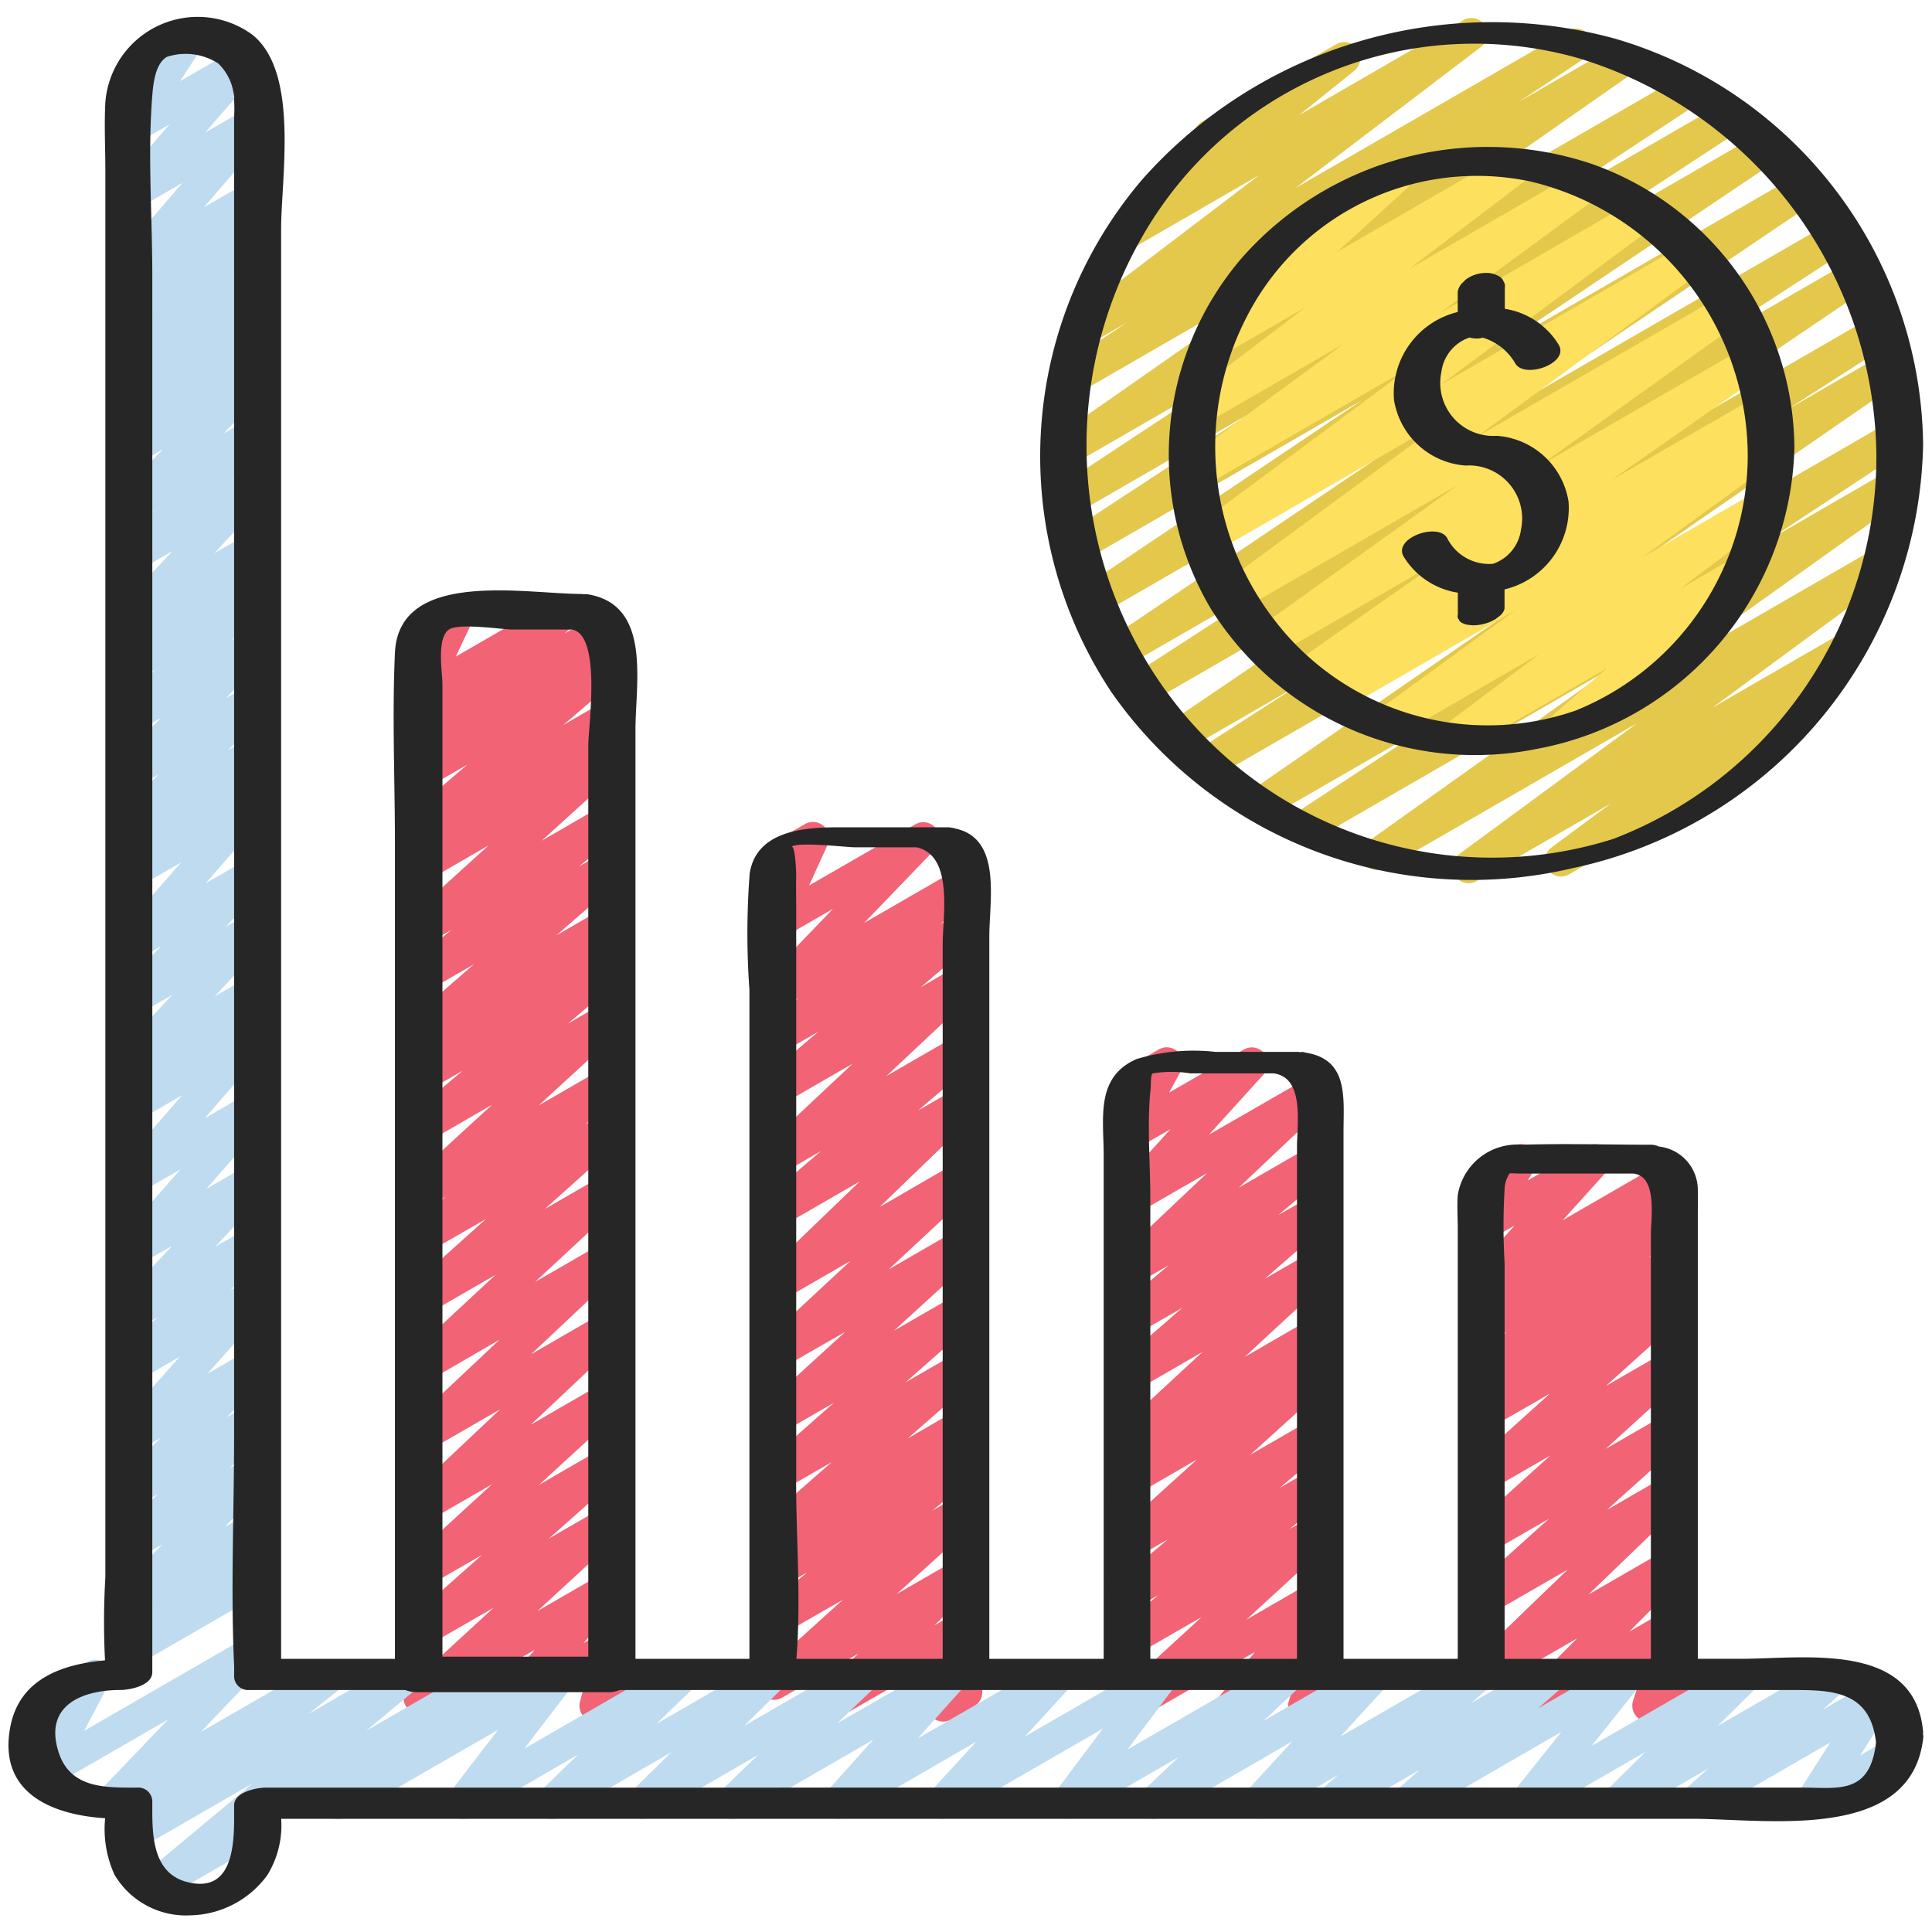 <?xml version="1.0"?>
<svg xmlns="http://www.w3.org/2000/svg" id="Icons" viewBox="0 0 60 60" width="512" height="512"><path d="M15.734,53.486a.5.5,0,0,1-.376-.83l1.252-1.422-3.33,1.922a.5.5,0,0,1-.589-.8l2.638-2.426L13.28,51.111a.5.5,0,0,1-.582-.806l2.272-2.016-1.69.976a.5.5,0,0,1-.588-.8l2.59-2.371-2,1.155a.5.5,0,0,1-.593-.8l2.845-2.683-2.252,1.3a.5.5,0,0,1-.593-.8l2.828-2.663L13.28,42.9a.5.5,0,0,1-.591-.8l2.7-2.509-2.113,1.22a.5.5,0,0,1-.584-.8l2.4-2.154L13.279,38.9a.5.5,0,0,1-.566-.82l1.126-.918-.56.323a.5.5,0,0,1-.588-.8l2.589-2.374-2,1.155a.5.5,0,0,1-.572-.815l1.662-1.4-1.09.629a.5.5,0,0,1-.564-.822l.937-.755-.373.215A.5.5,0,0,1,12.7,31.7l2.021-1.755-1.443.833a.5.5,0,0,1-.568-.819l1.311-1.081-.743.429a.5.5,0,0,1-.586-.8l2.486-2.256-1.9,1.1a.5.5,0,0,1-.559-.826l.5-.392a.5.5,0,0,1-.512-.843l1.807-1.544-1.233.712a.5.5,0,0,1-.557-.828l.363-.283a.505.505,0,0,1-.465-.209.5.5,0,0,1,.085-.669l.421-.36a.494.494,0,0,1-.436-.122.5.5,0,0,1-.114-.58l.574-1.222a.511.511,0,0,1-.468-.249.5.5,0,0,1,.183-.683l1.127-.651a.5.5,0,0,1,.7.645l-.537,1.143,3.1-1.789a.5.5,0,0,1,.575.814l-.31.264,1.057-.611a.5.5,0,0,1,.558.828l-.269.209a.5.5,0,0,1,.428.87l-1.806,1.543,1.233-.712a.5.5,0,0,1,.559.826l-.5.391a.5.5,0,0,1,.524.833l-2.486,2.256,1.9-1.1a.5.5,0,0,1,.568.819l-1.31,1.08.743-.429a.5.5,0,0,1,.578.811l-2.022,1.757,1.446-.835a.5.5,0,0,1,.564.822l-.936.754.373-.215a.5.5,0,0,1,.573.815l-1.664,1.4,1.092-.63a.5.5,0,0,1,.588.8l-2.587,2.372,2-1.155A.5.5,0,0,1,19.3,34l-1.129.921.565-.326a.5.5,0,0,1,.584.8l-2.4,2.152,1.812-1.046a.5.5,0,0,1,.591.8l-2.705,2.51,2.116-1.221a.5.5,0,0,1,.593.8L16.5,42.053l2.238-1.291a.5.5,0,0,1,.594.8l-2.844,2.681,2.252-1.3a.5.5,0,0,1,.588.8l-2.59,2.372,2-1.157a.5.5,0,0,1,.582.807l-2.272,2.015,1.692-.976a.5.5,0,0,1,.652.136.5.5,0,0,1-.064.665l-2.639,2.428,2.053-1.184a.5.5,0,0,1,.625.762l-1.251,1.422.628-.362a.5.5,0,0,1,.732.562l-.268,1a.505.505,0,0,1,.22.2.5.5,0,0,1-.183.682l-.5.291a.5.5,0,0,1-.733-.562l.189-.7-2.218,1.28A.491.491,0,0,1,15.734,53.486Z" fill="#f26376"/><path d="M25.67,53.492a.5.5,0,0,1-.346-.861l1.333-1.277L24.28,52.727a.5.5,0,0,1-.586-.8l2.481-2.245L24.28,50.771a.5.5,0,0,1-.569-.818l1.36-1.123-.791.456a.5.5,0,0,1-.558-.827l.412-.32a.5.5,0,0,1-.434-.866l2.129-1.864L24.28,46.3A.5.5,0,0,1,23.7,45.5l2.195-1.934-1.614.931a.5.5,0,0,1-.588-.8l2.557-2.335L24.28,42.492a.494.494,0,0,1-.652-.136.5.5,0,0,1,.061-.663l2.723-2.534-2.133,1.232a.5.5,0,0,1-.6-.792L26.7,36.691l-2.416,1.395a.5.5,0,0,1-.574-.814l1.789-1.525-1.215.7a.494.494,0,0,1-.651-.135.5.5,0,0,1,.059-.662l2.789-2.617-2.2,1.268a.5.5,0,0,1-.658-.145.5.5,0,0,1,.085-.67l1.708-1.447-1.135.654a.5.5,0,0,1-.565-.82l1.088-.886-.523.3a.5.5,0,0,1-.61-.78l2.2-2.283-1.586.916a.5.5,0,0,1-.706-.64l.6-1.326a.5.5,0,0,1-.309-.929l1.127-.651a.5.5,0,0,1,.706.639L25.126,27.5l3.3-1.9a.5.5,0,0,1,.61.779l-2.2,2.284,2.885-1.665a.5.5,0,0,1,.565.82L29.2,28.7l.524-.3a.5.5,0,0,1,.573.815l-1.707,1.447L29.724,30a.5.5,0,0,1,.592.8l-2.789,2.618,2.2-1.27a.5.5,0,0,1,.574.814l-1.789,1.525,1.217-.7a.5.5,0,0,1,.6.792l-3.012,2.906,2.417-1.4a.5.5,0,0,1,.591.8L27.6,39.422l2.135-1.233a.5.5,0,0,1,.588.8l-2.558,2.336,1.973-1.139a.5.5,0,0,1,.58.808l-2.192,1.933L29.738,42a.5.5,0,0,1,.579.809l-2.129,1.865,1.552-.9a.5.5,0,0,1,.557.828l-.412.321a.5.5,0,0,1,.517.2.5.5,0,0,1-.092.671l-1.357,1.121.79-.456a.5.5,0,0,1,.586.8l-2.481,2.245,1.9-1.095a.5.5,0,0,1,.6.794l-1.332,1.275.738-.425a.5.5,0,0,1,.731.57l-.412,1.434a.5.5,0,0,1,.184.928l-.714.413a.5.5,0,0,1-.731-.57l.37-1.291-3.255,1.88A.491.491,0,0,1,25.67,53.492Z" fill="#f26376"/><path d="M35.03,53.5a.5.5,0,0,1-.338-.868l2.624-2.412L35.28,51.392a.5.5,0,0,1-.567-.82l1.262-1.036-.7.4a.5.5,0,0,1-.571-.816l1.567-1.314-1,.575a.5.5,0,0,1-.586-.8l2.488-2.256-1.9,1.1a.5.5,0,0,1-.556-.828l.368-.285a.488.488,0,0,1-.464-.2.5.5,0,0,1,.062-.664l2.666-2.465-2.076,1.2a.5.5,0,0,1-.578-.81l2.025-1.759-1.447.834a.5.5,0,0,1-.571-.815l1.59-1.337-1.019.588a.5.5,0,0,1-.593-.8l2.808-2.654-2.215,1.278a.5.5,0,0,1-.62-.769l1.7-1.874-1.083.625a.494.494,0,0,1-.6-.075.5.5,0,0,1-.09-.6l.459-.841a.5.5,0,0,1-.185-.93l1.128-.65a.5.5,0,0,1,.69.673l-.364.666,2.32-1.339a.5.5,0,0,1,.62.768l-1.7,1.874,3.129-1.8a.5.5,0,0,1,.593.8L38.47,36.883l2.254-1.3a.5.5,0,0,1,.571.815L39.7,37.734l1.022-.588a.5.5,0,0,1,.578.809L39.28,39.714l1.449-.836a.5.5,0,0,1,.589.8l-2.666,2.465,2.079-1.2a.5.5,0,0,1,.557.829l-.367.284a.505.505,0,0,1,.467.2.5.5,0,0,1-.069.665L38.83,45.178l1.906-1.1a.5.5,0,0,1,.572.816l-1.566,1.312,1-.575a.5.5,0,0,1,.568.819l-1.263,1.037.7-.4a.5.5,0,0,1,.588.8L38.708,50.3l2.036-1.176a.5.5,0,0,1,.642.744L40.3,51.232l.451-.259a.5.5,0,0,1,.727.585l-.222.692a.494.494,0,0,1,.181.182.5.5,0,0,1-.183.682l-.5.291a.5.5,0,0,1-.726-.585l.107-.335-1.613.931a.5.5,0,0,1-.642-.744l1.089-1.367L35.28,53.43A.489.489,0,0,1,35.03,53.5Z" fill="#f26376"/><path d="M47.582,53.492a.5.5,0,0,1-.354-.852l1.752-1.761-2.7,1.559a.5.5,0,0,1-.6-.793l3.006-2.9-2.411,1.392a.5.5,0,0,1-.584-.8l2.412-2.17-1.828,1.055a.5.5,0,0,1-.585-.8L48.148,45.2l-1.869,1.079a.5.5,0,0,1-.585-.8l2.441-2.2-1.856,1.07a.5.5,0,0,1-.56-.824l.616-.489-.056.032a.5.5,0,0,1-.565-.821l1.087-.885-.522.3a.5.5,0,0,1-.562-.822l.714-.573-.152.087a.5.5,0,0,1-.621-.768l1.382-1.528-.761.438A.5.5,0,0,1,45.6,37.8l.38-.637a.5.5,0,0,1-.117-.916l1.128-.65a.5.5,0,0,1,.679.69l-.224.373L49.291,35.6a.5.5,0,0,1,.621.767l-1.381,1.528L51.6,36.121a.5.5,0,0,1,.562.822l-.717.576.278-.16a.5.5,0,0,1,.565.821l-1.088.884.525-.3a.5.5,0,0,1,.56.824l-.615.487.058-.032a.5.5,0,0,1,.585.8l-2.441,2.2,1.859-1.073a.5.5,0,0,1,.585.8L49.861,45l1.872-1.08a.5.5,0,0,1,.584.8l-2.412,2.171,1.832-1.058a.5.5,0,0,1,.6.793l-3.006,2.894,2.414-1.393a.5.5,0,0,1,.605.785l-1.754,1.762,1.152-.665a.5.5,0,0,1,.727.584l-.45,1.411a.5.5,0,0,1,.227.933l-.81.467a.5.5,0,0,1-.726-.585l.414-1.3-3.3,1.9A.489.489,0,0,1,47.582,53.492Z" fill="#f26376"/><path d="M8.471,56.5a.5.5,0,0,1-.25-.933L15.1,51.6a.5.5,0,0,1,.567.819l-.142.116,1.622-.935a.5.5,0,0,1,.646.737l-1.513,1.971L20.969,51.6a.5.5,0,0,1,.6.792l-1.183,1.144L23.739,51.6a.5.5,0,0,1,.6.789L23.105,53.6l3.472-2a.5.5,0,0,1,.6.792L26,53.519,29.333,51.6a.5.5,0,0,1,.622.766L28.5,53.988,32.642,51.6a.5.5,0,0,1,.618.77l-1.43,1.558L35.863,51.6a.5.5,0,0,1,.651.732l-1.5,2L39.755,51.6a.5.5,0,0,1,.595.8L39.245,53.44,42.438,51.6a.5.5,0,0,1,.62.77l-1.429,1.56,4.037-2.33a.5.5,0,0,1,.576.811l-.558.482,2.24-1.293a.5.5,0,0,1,.581.807l-.725.639L50.286,51.6a.5.5,0,0,1,.641.745l-1.5,1.877L53.97,51.6a.5.5,0,0,1,.6.788L53.345,53.6l3.443-1.988a.5.5,0,0,1,.583.806L56.6,53.1l1.5-.868a.5.5,0,0,1,.672.7L57.77,54.516l.86-.5a.5.5,0,0,1,.5.865L56.5,56.4a.5.5,0,0,1-.672-.7l1.01-1.584-3.963,2.287a.5.5,0,0,1-.583-.8l.767-.684-2.582,1.491a.5.5,0,0,1-.6-.788L51.1,54.407l-3.468,2a.5.5,0,0,1-.641-.745l1.5-1.876-4.546,2.624a.5.5,0,0,1-.581-.807l.727-.641-2.511,1.449a.5.5,0,0,1-.576-.811l.557-.48-2.241,1.293a.5.5,0,0,1-.619-.77l1.429-1.561L36.09,56.416a.5.5,0,0,1-.6-.795L36.6,54.572l-3.2,1.845a.5.5,0,0,1-.65-.732l1.5-2L29.509,56.42a.5.5,0,0,1-.618-.771l1.429-1.558-4.037,2.331a.5.5,0,0,1-.622-.767l1.457-1.626-4.147,2.395a.5.5,0,0,1-.6-.792l1.171-1.13-3.332,1.923a.5.5,0,0,1-.6-.789l1.234-1.215-3.474,2.006a.5.5,0,0,1-.6-.792l1.183-1.145L14.6,56.429a.5.5,0,0,1-.646-.738l1.513-1.97-4.7,2.71a.5.5,0,0,1-.568-.82l.139-.114-1.62.936A.494.494,0,0,1,8.471,56.5Z" fill="#bfdbf0"/><path d="M4.842,59.034a.5.5,0,0,1-.32-.884l3.321-2.764L4.282,57.44a.5.5,0,0,1-.561-.823l1.013-.807L3.705,56.4a.5.5,0,0,1-.612-.778L5.221,53.4,1.608,55.486a.5.5,0,0,1-.6-.072.5.5,0,0,1-.095-.594l.78-1.475-.116.066a.5.5,0,1,1-.5-.865L2.7,51.611a.5.5,0,0,1,.692.666l-.78,1.476L7.75,50.787a.5.5,0,0,1,.611.778L6.233,53.789l3.8-2.191a.5.5,0,0,1,.562.823l-1.014.808L12.405,51.6a.5.5,0,0,1,.66.146.5.5,0,0,1-.09.671l-4.7,3.914a.5.5,0,0,1-.051.831L5.092,58.967A.494.494,0,0,1,4.842,59.034Z" fill="#bfdbf0"/><path d="M4.03,51.765a.5.5,0,0,1-.348-.859l1.08-1.049-.482.278a.5.5,0,0,1-.606-.783L5.045,47.96,4.28,48.4a.5.5,0,0,1-.648-.129.5.5,0,0,1,.046-.659L4.9,46.4l-.619.358a.5.5,0,0,1-.605-.785l1.31-1.316-.7.406a.5.5,0,0,1-.624-.764l1.919-2.164-1.295.747a.5.5,0,0,1-.6-.788l1.192-1.178-.591.341a.5.5,0,0,1-.615-.774l1.672-1.791L4.28,39.3a.5.5,0,0,1-.626-.763l1.954-2.224-1.328.767a.5.5,0,0,1-.628-.76L5.659,34.01l-1.379.8a.5.5,0,0,1-.588-.8l.564-.516a.5.5,0,0,1-.592-.786l1.685-1.81-1.069.617a.5.5,0,0,1-.606-.785l1.333-1.346-.728.421a.5.5,0,0,1-.626-.762l1.973-2.26-1.347.778a.5.5,0,0,1-.594-.795l.917-.873-.323.186a.5.5,0,0,1-.6-.787l1.243-1.239-.64.37a.5.5,0,0,1-.6-.786L5,22.294l-.72.416a.5.5,0,0,1-.6-.79L4.823,20.8l-.544.314a.5.5,0,0,1-.591-.8l.74-.691-.149.087a.5.5,0,0,1-.616-.774l1.689-1.819-1.073.619a.5.5,0,0,1-.6-.79l1.108-1.083-.509.293a.5.5,0,0,1-.607-.782L5.063,13.95l-.784.453a.5.5,0,0,1-.587-.8l.556-.508a.5.5,0,0,1-.567-.808L4.72,11.278l-.441.255a.5.5,0,0,1-.6-.792L4.752,9.7l-.473.273a.5.5,0,0,1-.58-.808l.363-.319a.519.519,0,0,1-.418-.18.5.5,0,0,1,.006-.646L5.667,5.679l-1.388.8a.5.5,0,0,1-.627-.761L5.267,3.863l-.988.571a.5.5,0,0,1-.669-.707l.819-1.254a.5.5,0,0,1-.354-.922L5.714.6a.5.5,0,0,1,.669.707L5.593,2.52,7.36,1.5a.5.5,0,0,1,.627.761L6.372,4.117l1.349-.779a.5.5,0,0,1,.629.76L6.333,6.437l1.389-.8a.5.5,0,0,1,.58.809l-.362.318a.5.5,0,0,1,.381.858L7.249,8.663l.475-.274a.5.5,0,0,1,.6.792L7.283,10.188l.442-.255a.5.5,0,0,1,.587.8l-.555.507a.5.5,0,0,1,.576.8L6.94,13.463l.787-.454a.5.5,0,0,1,.6.791L7.218,14.883l.51-.294a.5.5,0,0,1,.616.773L6.656,17.181l1.073-.62a.5.5,0,0,1,.59.8l-.74.69.15-.087a.5.5,0,0,1,.6.79L7.186,19.877l.544-.314a.5.5,0,0,1,.605.785L7.011,21.685l.72-.416a.5.5,0,0,1,.6.787L7.091,23.294l.641-.37a.5.5,0,0,1,.595.8l-.916.872.322-.186a.5.5,0,0,1,.627.762l-1.974,2.26,1.349-.779a.5.5,0,0,1,.6.785L7.007,28.78l.729-.421a.5.5,0,0,1,.616.774L6.668,30.942l1.069-.617a.5.5,0,0,1,.587.8l-.565.517a.5.5,0,0,1,.607.771L6.359,34.729l1.38-.8a.5.5,0,0,1,.637.115.5.5,0,0,1-.011.647L6.41,36.92l1.331-.768a.5.5,0,0,1,.615.774L6.684,38.717l1.058-.611a.494.494,0,0,1,.647.13.5.5,0,0,1-.046.659L7.151,40.071l.592-.341a.5.5,0,0,1,.624.765L6.447,42.66l1.3-.748a.5.5,0,0,1,.605.785L7.042,44.011l.7-.407a.5.5,0,0,1,.6.789L7.124,45.6l.622-.358a.5.5,0,0,1,.606.783L6.979,47.422l.768-.443a.5.5,0,0,1,.6.792L7.266,48.818l.482-.277a.5.5,0,1,1,.5.865L4.28,51.7A.5.5,0,0,1,4.03,51.765Z" fill="#bfdbf0"/><path d="M45.605,27.43a.5.5,0,0,1-.295-.9l5.544-4.078-7.807,4.508a.5.5,0,0,1-.54-.84l7.547-5.379-9.329,5.387a.5.5,0,0,1-.526-.851l4.3-2.829L39.382,25.4a.5.5,0,0,1-.534-.844l9.387-6.482L37.726,24.138a.5.5,0,0,1-.521-.854l3.179-2.041L36.825,23.3a.5.5,0,0,1-.53-.847L45.961,15.9l-10.323,5.96a.5.5,0,0,1-.523-.852l5.523-3.583L34.961,20.7a.5.5,0,0,1-.529-.847l9.446-6.371-9.7,5.6a.5.5,0,0,1-.529-.848l8.657-5.81-8.646,4.992a.5.5,0,0,1-.524-.851l5.67-3.72-5.371,3.1a.5.5,0,0,1-.526-.85l5.263-3.473-4.889,2.823a.5.5,0,0,1-.536-.843l7.908-5.526L33.5,12.207a.5.5,0,0,1-.526-.851l2.036-1.347-1.107.639a.5.5,0,0,1-.553-.831l5.762-4.383L35.223,7.682a.5.5,0,0,1-.564-.823l2.728-2.192a.5.5,0,0,1-.054-.894l4.165-2.4a.5.5,0,0,1,.564.822l-1.71,1.375L45.441.627a.5.5,0,0,1,.553.831L40.233,5.84,48.686.96a.5.5,0,0,1,.526.851L47.173,3.16,50.18,1.424a.5.5,0,0,1,.536.843L42.809,7.793l9.385-5.419a.5.5,0,0,1,.526.85L47.452,6.7l6.037-3.486a.5.5,0,0,1,.525.851l-5.67,3.72,6.286-3.63A.5.5,0,0,1,55.158,5L46.5,10.813,55.791,5.45a.5.5,0,0,1,.529.848l-9.441,6.368,9.953-5.748a.5.5,0,0,1,.522.853l-5.529,3.587L57.473,8.1a.5.5,0,0,1,.53.847L48.336,15.5l9.778-5.646a.5.5,0,0,1,.521.854l-3.175,2.04,3-1.734a.5.5,0,0,1,.534.845l-9.388,6.481L58.674,13.1a.5.5,0,0,1,.525.85l-4.287,2.825,3.7-2.136a.5.5,0,0,1,.54.84L51.6,20.863l6.58-3.8a.5.5,0,0,1,.546.836l-5.546,4.079,3.922-2.265a.5.5,0,0,1,.548.835l-2.07,1.535a.5.5,0,0,1,.329.926l-7.176,4.143a.5.5,0,0,1-.548-.835l1.841-1.363-4.174,2.409A.491.491,0,0,1,45.605,27.43Z" fill="#e3c84c"/><path d="M45.218,23.38a.5.5,0,0,1-.3-.9L47.8,20.316l-4.429,2.558a.5.5,0,0,1-.545-.838l4.225-3.078-5.4,3.118a.5.5,0,0,1-.526-.849l.115-.077-.549.317a.5.5,0,0,1-.537-.842l4.706-3.3-5.28,3.049a.5.5,0,0,1-.542-.839l6.222-4.465-6.71,3.874a.5.5,0,0,1-.546-.836l7.036-5.178-7.292,4.21a.5.5,0,0,1-.548-.834l6.585-4.89-6.427,3.71a.5.5,0,0,1-.546-.835l4.906-3.605-4.293,2.478a.5.5,0,0,1-.553-.831l3.665-2.785L38.005,11.01a.5.5,0,0,1-.586-.8L39.9,7.953a.5.5,0,0,1-.211-.932L43.12,5.038a.5.5,0,0,1,.586.8L41.53,7.82l5.357-3.092a.5.5,0,0,1,.552.831L43.773,8.345l5.3-3.059a.5.5,0,0,1,.546.836l-4.9,3.6L50.8,6.211a.5.5,0,0,1,.548.835l-6.586,4.89,7.587-4.38a.5.5,0,0,1,.546.836l-7.035,5.176L53.51,9.152a.5.5,0,0,1,.542.84l-6.22,4.463,6.386-3.687a.5.5,0,0,1,.537.842l-4.712,3.3L54.574,12.3a.5.5,0,0,1,.527.849l-.292.2a.5.5,0,0,1,.436.884L51.022,17.3l3.5-2.021a.5.5,0,0,1,.55.833L52.185,18.28l1.7-.981a.5.5,0,0,1,.578.81l-2.244,1.953a.5.5,0,0,1,.1.911l-3.453,1.993a.5.5,0,0,1-.578-.81l1.611-1.4-4.432,2.559A.5.5,0,0,1,45.218,23.38Z" fill="#fde05e"/><path d="M3.265,56.467a3.414,3.414,0,0,0,.292,1.756,2.579,2.579,0,0,0,2.366,1.259A3.033,3.033,0,0,0,8.3,58.237a2.942,2.942,0,0,0,.432-1.753h43.8c2.334,0,6.865.758,7.2-2.552a.258.258,0,0,0-.015-.08c0-.016.011-.03.009-.046-.232-2.858-3.688-2.29-5.685-2.29H52.727v-13.7c0-.287.009-.576,0-.863a1.354,1.354,0,0,0-1.208-1.346.576.576,0,0,0-.247-.056c-1.331,0-2.669-.043-4,0a1.87,1.87,0,0,0-2,1.562c-.025.34,0,.691,0,1.031V51.516H41.724V35.157c0-1.052.164-2.239-1.151-2.462l-.009,0c-.038-.007-.064-.02-.1-.025a.5.5,0,0,0-.073.006c-.032,0-.047-.009-.085-.009H37.746a6.135,6.135,0,0,0-2.449.223c-1.283.561-1.021,1.837-1.021,2.989V51.516H30.724V29.094c0-1.138.4-3.062-1.066-3.365a.273.273,0,0,0-.055-.018l-.011,0-.02,0a.386.386,0,0,0-.107-.018H26c-1.079,0-2.517.129-2.718,1.434a24.462,24.462,0,0,0-.008,3.612V51.516H19.735V22.679c0-1.5.507-3.9-1.489-4.224a.693.693,0,0,0-.129,0c-.022,0-.035-.009-.058-.009-1.747,0-5.677-.784-5.794,1.828-.089,1.972,0,3.969,0,5.942v25.3H8.73V7.135c0-1.632.571-4.9-.9-6.062a2.877,2.877,0,0,0-4.558,2.1c-.038.708,0,1.429,0,2.138V48.976a23.748,23.748,0,0,0-.011,2.587C1.9,51.688.541,52.154.3,53.745-.01,55.734,1.689,56.367,3.265,56.467ZM46.727,36.92a.945.945,0,0,1,.155-.479h0c.1-.008.225.006.3.006h3.543c.756.076.545,1.391.545,1.881V51.516H46.727V39.234A19.631,19.631,0,0,1,46.727,36.92Zm-11-3.022c.022-.231,0-.526.073-.563a3.625,3.625,0,0,1,1.167,0h2.587c.967.125.725,1.58.725,2.264V51.516H35.724V37.243C35.724,36.146,35.622,34.992,35.724,33.9Zm-11,12.083V28.261c0-.356-.009-.715,0-1.071,0-.125-.035-1.047-.169-.877.15-.19,1.722,0,1.98,0H28.46c1.162.252.816,2.123.816,3.02V51.516H24.733C24.882,49.7,24.724,47.8,24.724,45.981ZM13.941,19.551c.3-.212,1.65,0,2,0H17.77c.918.183.5,3,.5,3.606V51.449h-4.53V21.218C13.735,20.854,13.556,19.825,13.941,19.551ZM3.738,52.484c.283,0,.992-.13.992-.552V8.55c0-1.842-.148-3.753,0-5.591.03-.367.094-.985.454-1.193a1.872,1.872,0,0,1,1.587.2,1.593,1.593,0,0,1,.464.829c.078.361.02.183.035.311a4.858,4.858,0,0,1,0,.553V44.6c0,2.365-.108,4.759,0,7.123.005.115,0,.231,0,.346a.434.434,0,0,0,.468.416h4.849a.99.99,0,0,0,.354.067h6a.869.869,0,0,0,.3-.067H55.574c1.247,0,2.509-.02,2.687,1.631-.184,1.624-1.181,1.4-2.247,1.4H8.262c-.283,0-.992.13-.992.552,0,.908.107,2.793-1.473,2.376-1.128-.3-1.067-1.615-1.067-2.512a.434.434,0,0,0-.468-.416c-.959,0-2.065.04-2.435-1.08C1.337,52.954,2.566,52.484,3.738,52.484Z" fill="#262626"/><path d="M47.734,23.256a9.769,9.769,0,0,0,7.993-9.336,9.417,9.417,0,0,0-6.288-8.828A10.177,10.177,0,0,0,38.571,8.005,9.386,9.386,0,0,0,37.6,18.9,9.678,9.678,0,0,0,47.734,23.256ZM38.83,9.629a8.028,8.028,0,0,1,8.7-3.993,8.784,8.784,0,0,1,6.747,8.444,8.554,8.554,0,0,1-5.343,7.987A8.343,8.343,0,0,1,39.6,19.283,8.8,8.8,0,0,1,38.83,9.629Z" fill="#262626"/><path d="M48.814,26.967a13.726,13.726,0,0,0,10.91-13.161A13.289,13.289,0,0,0,50.154,1.2,14.515,14.515,0,0,0,35.48,5.566,13.24,13.24,0,0,0,34.519,21.5,13.641,13.641,0,0,0,48.814,26.967ZM35.437,7.415A11.866,11.866,0,0,1,48.973,1.793a13.015,13.015,0,0,1,9.3,12.4A12.712,12.712,0,0,1,50.1,26.054a12.486,12.486,0,0,1-13.8-4.474A13.01,13.01,0,0,1,35.437,7.415Z" fill="#262626"/><path d="M45.516,14.458a1.648,1.648,0,0,1,1.719,1.991,1.3,1.3,0,0,1-.87,1.061,1.461,1.461,0,0,1-1.429-.812c-.3-.48-1.7.022-1.336.6a2.4,2.4,0,0,0,1.675,1.108v.677a.162.162,0,0,0,.027.154.209.209,0,0,0,.123.117.543.543,0,0,0,.215.055.812.812,0,0,0,.265,0,1.317,1.317,0,0,0,.548-.188l.131-.1a.435.435,0,0,0,.141-.216v-.6a2.6,2.6,0,0,0,1.988-2.724,2.428,2.428,0,0,0-2.229-2.046,1.648,1.648,0,0,1-1.719-1.991,1.3,1.3,0,0,1,.87-1.061h.005a.848.848,0,0,0,.292.027c.038,0,.076-.017.114-.024a1.734,1.734,0,0,1,1.018.81c.3.48,1.7-.022,1.336-.6a2.393,2.393,0,0,0-1.667-1.106V8.941a.259.259,0,0,0-.039-.2.288.288,0,0,0-.134-.156.783.783,0,0,0-.492-.105,1.05,1.05,0,0,0-.545.2L45.4,8.8a.507.507,0,0,0-.129.263V9.69a2.6,2.6,0,0,0-1.98,2.722A2.428,2.428,0,0,0,45.516,14.458Z" fill="#262626"/></svg>
